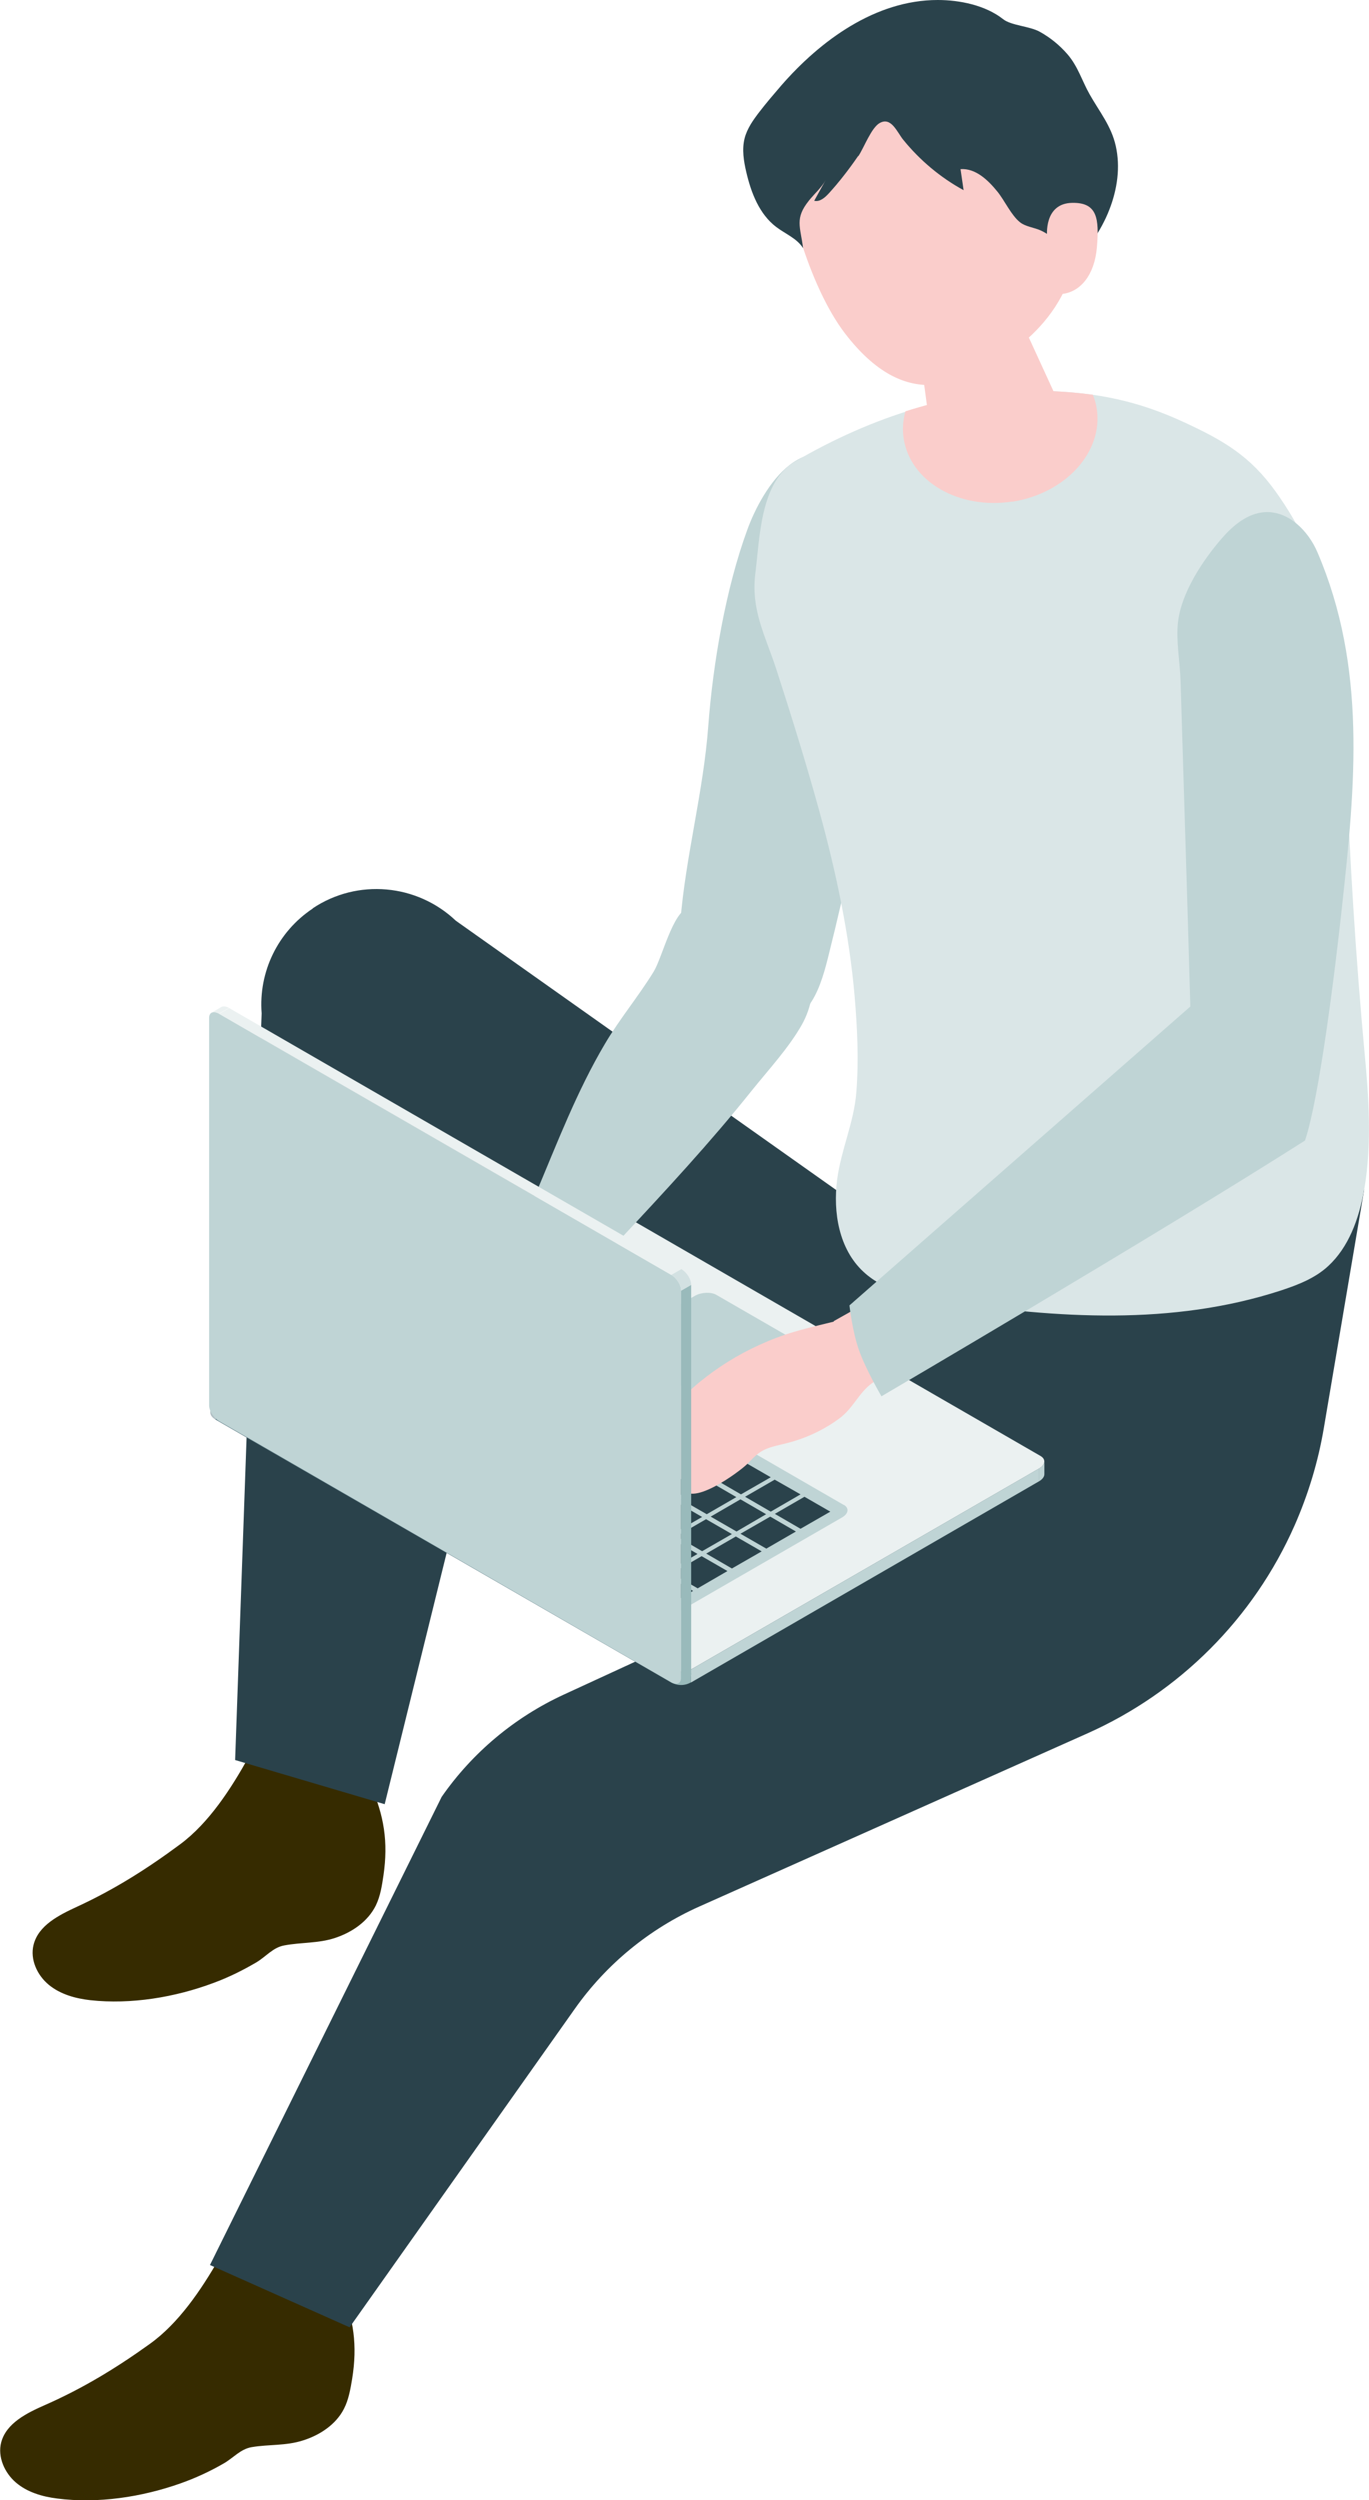 <?xml version="1.0" encoding="UTF-8"?>
<svg id="_レイヤー_2" data-name="レイヤー_2" xmlns="http://www.w3.org/2000/svg" viewBox="0 0 80 146.06">
  <defs>
    <style>
      .cls-1 {
        fill: #b0bec3;
      }

      .cls-2 {
        fill: #2a424b;
      }

      .cls-3 {
        fill: #99babb;
      }

      .cls-4 {
        fill: #bfd4d5;
      }

      .cls-5 {
        fill: #dae6e7;
      }

      .cls-6 {
        fill: #facdcb;
      }

      .cls-7 {
        fill: #d3e1e2;
      }

      .cls-8 {
        fill: #ebf1f1;
      }

      .cls-9 {
        fill: #617f88;
      }

      .cls-10 {
        fill: #362b00;
      }
    </style>
  </defs>
  <g id="_編集モード" data-name="編集モード">
    <g>
      <path class="cls-10" d="M19.55,133.01c.13.14.24.35.37.66.76,1.82.97,3.35.66,5.29-.1.6-.2,1.21-.48,1.76-.47.92-1.41,1.54-2.4,1.85-1,.32-1.99.22-2.99.39-.66.11-1.07.63-1.65.96-.8.46-1.64.85-2.52,1.16-2.26.8-4.84,1.19-7.21.88-.87-.11-1.75-.37-2.41-.94s-1.07-1.5-.85-2.34c.3-1.13,1.51-1.72,2.58-2.19,2.2-.97,4.14-2.15,6.09-3.55,1.71-1.22,3.02-3.18,4.07-5,1.91.03,3.82.28,5.7.67.54.11.82.17,1.05.41Z"/>
      <path class="cls-10" d="M21.28,103.63c.13.14.25.34.38.65.79,1.8,1.03,3.33.75,5.27-.09.6-.18,1.22-.45,1.77-.46.93-1.38,1.56-2.37,1.89-.99.33-1.98.25-2.98.44-.66.12-1.06.65-1.63.99-.8.47-1.63.88-2.5,1.2-2.24.84-4.82,1.27-7.2,1.01-.87-.1-1.75-.34-2.43-.9-.68-.56-1.1-1.48-.89-2.33.28-1.14,1.48-1.74,2.54-2.23,2.19-1.01,4.1-2.22,6.03-3.65,1.68-1.25,2.96-3.23,3.98-5.06,1.91,0,3.83.22,5.71.57.54.1.83.15,1.05.39Z"/>
      <path class="cls-2" d="M79.72,69.49l-2.36,13.94c-.33,1.96-.91,3.87-1.71,5.69h0c-2.39,5.41-6.71,9.74-12.12,12.15l-22.67,10.11c-2.91,1.3-5.42,3.36-7.26,5.96l-13.17,18.62-8.16-3.64,13.54-27.35c1.8-2.59,4.27-4.65,7.13-5.97l24.07-11.09-12.93-7.2,2.41-6.59,33.21-4.64Z"/>
      <path class="cls-2" d="M18.27,53.08h0c-2.03,1.35-3.17,3.69-2.98,6.12l-1.55,43.62,8.74,2.58,4.7-19.06c.89-4.3,1-8.72.34-13.06h0l21.57,14.8,7.49-13.1-29.94-21.19c-2.28-2.16-5.75-2.47-8.36-.73Z"/>
      <g>
        <g>
          <path class="cls-8" d="M12.5,82.11l26.71,15.42c.32.19.89.16,1.26-.05l20.25-11.69c.37-.22.41-.54.09-.73l-26.71-15.42c-.32-.19-.89-.16-1.26.05l-20.25,11.69c-.37.22-.41.54-.09.73Z"/>
          <polygon class="cls-4" points="40.38 97.53 60.73 85.78 60.73 86.53 40.38 98.29 40.38 97.53"/>
          <polygon class="cls-9" points="39.22 97.53 39.22 98.29 12.59 82.93 12.59 82.17 39.22 97.53"/>
          <path class="cls-3" d="M40.38,98.28h0c-.36.21-.8.21-1.16,0h0v-.76h0c.36.21.8.21,1.16,0h0s0,.76,0,.76Z"/>
          <path class="cls-4" d="M60.73,86.53c.2-.12.3-.27.3-.41h0v-.75s0-.01,0-.01c0,.15-.1.3-.31.42v.75"/>
          <path class="cls-1" d="M12.59,82.93c-.2-.12-.3-.27-.3-.41h0v-.75h0c0,.14.1.29.31.41v.75"/>
        </g>
        <path class="cls-4" d="M36.24,78.9l6.33,3.65c.32.19.89.16,1.26-.05l4.28-2.47c.37-.22.41-.54.09-.73l-6.33-3.65c-.32-.19-.89-.16-1.26.05l-4.28,2.47c-.37.22-.41.54-.09.73Z"/>
        <g>
          <path class="cls-4" d="M49.31,87.92l-20.93-12.09c-.32-.19-.89-.16-1.26.05l-10.69,6.17c-.37.22-.41.54-.09.73l20.93,12.08c.32.19.89.16,1.26-.05l10.69-6.17c.37-.22.41-.54.09-.73Z"/>
          <polygon class="cls-2" points="48.52 88.31 47.01 87.44 45.28 88.44 46.78 89.31 48.52 88.31"/>
          <polygon class="cls-2" points="46.51 89.47 45.01 88.6 43.27 89.6 44.78 90.47 46.51 89.47"/>
          <polygon class="cls-2" points="44.51 90.63 43 89.76 41.27 90.76 42.77 91.63 44.51 90.63"/>
          <polygon class="cls-2" points="42.51 91.78 41 90.91 39.26 91.92 40.77 92.79 42.51 91.78"/>
          <polygon class="cls-2" points="40.5 92.94 38.99 92.07 37.26 93.07 38.77 93.94 40.5 92.94"/>
          <polygon class="cls-2" points="46.78 87.3 45.27 86.44 43.54 87.44 45.04 88.31 46.78 87.3"/>
          <polygon class="cls-2" points="44.77 88.46 43.27 87.59 41.53 88.6 43.04 89.47 44.77 88.46"/>
          <polygon class="cls-2" points="42.77 89.62 41.26 88.75 39.53 89.75 41.03 90.62 42.77 89.62"/>
          <polygon class="cls-2" points="40.76 90.78 39.26 89.91 37.52 90.91 39.03 91.78 40.76 90.78"/>
          <polygon class="cls-2" points="38.76 91.94 37.25 91.07 35.52 92.07 37.02 92.94 38.76 91.94"/>
          <polygon class="cls-2" points="45.04 86.3 43.53 85.43 41.8 86.43 43.3 87.3 45.04 86.3"/>
          <polygon class="cls-2" points="43.03 87.46 41.53 86.59 39.79 87.59 41.3 88.46 43.03 87.46"/>
          <polygon class="cls-2" points="41.03 88.62 39.52 87.75 37.79 88.75 39.29 89.62 41.03 88.62"/>
          <polygon class="cls-2" points="39.02 89.77 37.52 88.9 35.78 89.91 37.29 90.78 39.02 89.77"/>
          <polygon class="cls-2" points="37.02 90.93 35.51 90.06 33.78 91.06 35.28 91.93 37.02 90.93"/>
          <polygon class="cls-2" points="43.3 85.3 41.79 84.43 40.06 85.43 41.56 86.3 43.3 85.3"/>
          <polygon class="cls-2" points="41.29 86.45 39.79 85.58 38.05 86.59 39.56 87.46 41.29 86.45"/>
          <polygon class="cls-2" points="39.29 87.61 37.78 86.74 36.05 87.74 37.55 88.61 39.29 87.61"/>
          <polygon class="cls-2" points="37.28 88.77 35.78 87.9 34.04 88.9 35.55 89.77 37.28 88.77"/>
          <polygon class="cls-2" points="35.28 89.93 33.77 89.06 32.04 90.06 33.54 90.93 35.28 89.93"/>
          <polygon class="cls-2" points="39.55 85.45 38.05 84.58 36.31 85.58 37.82 86.45 39.55 85.45"/>
          <polygon class="cls-2" points="37.55 86.61 36.04 85.74 34.31 86.74 35.81 87.61 37.55 86.61"/>
          <polygon class="cls-2" points="35.54 87.76 34.04 86.89 32.3 87.9 33.81 88.77 35.54 87.76"/>
          <polygon class="cls-2" points="33.54 88.92 32.03 88.05 30.3 89.05 31.8 89.92 33.54 88.92"/>
          <polygon class="cls-2" points="37.81 84.44 36.31 83.57 34.57 84.58 36.08 85.45 37.81 84.44"/>
          <polygon class="cls-2" points="35.81 85.6 34.3 84.73 32.57 85.73 34.07 86.6 35.81 85.6"/>
          <polygon class="cls-2" points="33.8 86.76 32.3 85.89 30.56 86.89 32.07 87.76 33.8 86.76"/>
          <polygon class="cls-2" points="31.8 87.92 30.29 87.05 28.56 88.05 30.06 88.92 31.8 87.92"/>
          <polygon class="cls-2" points="36.07 83.44 34.56 82.57 32.83 83.57 34.34 84.44 36.07 83.44"/>
          <polygon class="cls-2" points="34.07 84.6 32.56 83.73 30.82 84.73 32.33 85.6 34.07 84.6"/>
          <polygon class="cls-2" points="32.06 85.75 30.56 84.88 28.82 85.89 30.33 86.76 32.06 85.75"/>
          <polygon class="cls-2" points="30.06 86.91 28.55 86.04 26.82 87.04 28.32 87.91 30.06 86.91"/>
          <polygon class="cls-2" points="41.56 84.29 34.83 80.41 33.09 81.41 39.82 85.29 41.56 84.29"/>
          <polygon class="cls-2" points="34.33 82.43 32.82 81.56 31.09 82.57 32.6 83.44 34.33 82.43"/>
          <polygon class="cls-2" points="32.33 83.59 30.82 82.72 29.08 83.72 30.59 84.59 32.33 83.59"/>
          <polygon class="cls-2" points="30.32 84.75 28.82 83.88 27.08 84.88 28.59 85.75 30.32 84.75"/>
          <polygon class="cls-2" points="28.32 85.91 26.81 85.04 25.08 86.04 26.58 86.91 28.32 85.91"/>
          <polygon class="cls-2" points="34.6 80.27 33.09 79.4 31.35 80.4 32.86 81.27 34.6 80.27"/>
          <polygon class="cls-2" points="32.59 81.43 31.08 80.56 29.35 81.56 30.86 82.43 32.59 81.43"/>
          <polygon class="cls-2" points="30.59 82.59 29.08 81.72 27.34 82.72 28.85 83.59 30.59 82.59"/>
          <polygon class="cls-2" points="28.58 83.74 27.07 82.87 25.34 83.88 26.85 84.75 28.58 83.74"/>
          <polygon class="cls-2" points="26.58 84.9 25.07 84.03 23.33 85.03 24.84 85.9 26.58 84.9"/>
          <polygon class="cls-2" points="32.85 79.27 31.35 78.4 29.61 79.4 31.12 80.27 32.85 79.27"/>
          <polygon class="cls-2" points="30.85 80.42 29.34 79.55 27.61 80.56 29.11 81.43 30.85 80.42"/>
          <polygon class="cls-2" points="28.85 81.58 27.34 80.71 25.6 81.71 27.11 82.58 28.85 81.58"/>
          <polygon class="cls-2" points="26.84 82.74 25.33 81.87 23.6 82.87 25.11 83.74 26.84 82.74"/>
          <polygon class="cls-2" points="24.84 83.9 23.33 83.03 21.59 84.03 23.1 84.9 24.84 83.9"/>
          <polygon class="cls-2" points="31.11 78.26 29.61 77.39 27.87 78.39 29.38 79.26 31.11 78.26"/>
          <polygon class="cls-2" points="29.11 79.42 27.6 78.55 25.87 79.55 27.37 80.42 29.11 79.42"/>
          <polygon class="cls-2" points="27.11 80.58 25.6 79.71 23.86 80.71 25.37 81.58 27.11 80.58"/>
          <polygon class="cls-2" points="25.1 81.73 23.59 80.86 21.86 81.87 23.37 82.74 25.1 81.73"/>
          <polygon class="cls-2" points="23.1 82.89 21.59 82.02 19.85 83.02 21.36 83.89 23.1 82.89"/>
          <polygon class="cls-2" points="29.37 77.26 27.87 76.39 26.13 77.39 27.64 78.26 29.37 77.26"/>
          <polygon class="cls-2" points="27.37 78.41 25.86 77.54 24.13 78.55 25.63 79.42 27.37 78.41"/>
          <polygon class="cls-2" points="25.36 79.57 23.86 78.7 22.12 79.7 23.63 80.57 25.36 79.57"/>
          <polygon class="cls-2" points="23.36 80.73 21.85 79.86 20.12 80.86 21.62 81.73 23.36 80.73"/>
          <polygon class="cls-2" points="21.36 81.89 19.85 81.02 18.11 82.02 19.62 82.89 21.36 81.89"/>
          <polygon class="cls-2" points="38.51 94.09 37 93.22 36.43 93.55 37.94 94.42 38.51 94.09"/>
          <polygon class="cls-2" points="36.77 93.09 35.26 92.22 34.69 92.55 36.2 93.42 36.77 93.09"/>
          <polygon class="cls-2" points="35.03 92.08 33.52 91.21 32.95 91.54 34.46 92.41 35.03 92.08"/>
          <polygon class="cls-2" points="33.29 91.08 31.78 90.21 31.21 90.54 32.71 91.41 33.29 91.08"/>
          <polygon class="cls-2" points="31.55 90.07 30.04 89.2 29.47 89.53 30.97 90.4 31.55 90.07"/>
          <polygon class="cls-2" points="29.81 89.07 28.3 88.2 27.73 88.53 29.23 89.4 29.81 89.07"/>
          <polygon class="cls-2" points="28.07 88.06 26.56 87.19 25.99 87.52 27.49 88.39 28.07 88.06"/>
          <polygon class="cls-2" points="26.33 87.06 24.82 86.19 24.25 86.52 25.75 87.39 26.33 87.06"/>
          <polygon class="cls-2" points="24.59 86.05 23.08 85.18 22.51 85.51 24.01 86.38 24.59 86.05"/>
          <polygon class="cls-2" points="22.85 85.05 21.34 84.18 20.77 84.51 22.27 85.38 22.85 85.05"/>
          <polygon class="cls-2" points="21.11 84.04 19.6 83.17 19.02 83.5 20.53 84.37 21.11 84.04"/>
          <polygon class="cls-2" points="19.36 83.04 17.86 82.17 17.28 82.5 18.79 83.37 19.36 83.04"/>
        </g>
      </g>
      <path class="cls-4" d="M39.74,54.16c.04,2.41,2.48,5.23,4.82,5.6,2.56.41,3.31-1.78,3.81-3.75.56-2.23,1.07-4.46,1.56-6.71,1.63-7.52,5.26-16.23.76-21.23-3.57-3.95-6.17.55-7.01,2.85-1.27,3.45-2.02,7.87-2.29,11.48-.28,3.84-1.33,7.64-1.63,11.42,0,.11-.01.22-.01.33Z"/>
      <path class="cls-5" d="M79.72,69.49c.47-2.66.24-5.68.04-7.78-.54-5.82-.9-11.66-1.11-17.51-.11-2.98-.22-5.99-.98-8.87-.63-2.37-1.7-4.63-3.13-6.62-1.48-2.06-3.02-2.97-5.34-4.04-2.67-1.24-5.07-1.74-8.04-1.83-5.22-.15-10.22,1.51-14.7,4.12-2.04,1.19-2.06,4.49-2.32,6.54-.27,2.12.58,3.63,1.21,5.55.89,2.75,1.76,5.54,2.53,8.34.97,3.53,1.74,7.14,2.06,10.79.16,1.87.25,3.78.1,5.65-.14,1.75-.89,3.33-1.12,5.08-.25,1.92.11,4.06,1.53,5.38,1.27,1.19,3.1,1.49,4.82,1.75,6.49.96,13.22,1.42,19.58-.65,1-.33,2.01-.72,2.78-1.44,1.16-1.08,1.78-2.69,2.09-4.47Z"/>
      <path class="cls-6" d="M59.16,29.31c3.11-.49,5.32-2.91,4.93-5.43-.04-.29-.12-.56-.23-.82-3.25-.43-6.85-.34-10.95.97-.14.52-.19,1.06-.1,1.6.39,2.51,3.23,4.15,6.35,3.67Z"/>
      <path class="cls-6" d="M56.41,18.23c1.96-.55,3.31.25,3.58,1.2l2.8,6.1c.22,1.13-1.4,2.56-3.63,3.19-2.23.63-4.21.23-4.44-.91l-.93-6.95c-.2-.99.66-2.09,2.62-2.65Z"/>
      <path class="cls-6" d="M52.8,2.44c5.58-1.53,8.3,2.21,9.74,7.28,1.87,6.61-1.9,9.87-3.94,11.15-2.49,1.56-5.67,3.23-9.22-1.39-2.11-2.75-3.59-8.14-3.5-10.42.08-1.99,1.34-5.08,6.92-6.62Z"/>
      <path class="cls-2" d="M50.16,9.12c.32-.47.76-1.68,1.26-1.94.66-.36,1,.53,1.35.97.97,1.2,2.18,2.22,3.54,2.96-.06-.41-.12-.82-.18-1.23.88-.06,1.61.64,2.16,1.32.42.52.8,1.37,1.31,1.78.32.26.83.31,1.21.48.94.43,1.55,1.3,1.88,2.25.81-1.12,1.64-2.17,2.14-3.47.46-1.18.65-2.48.37-3.72-.26-1.16-.95-1.99-1.52-3-.45-.79-.68-1.63-1.3-2.35-.46-.53-1.01-.98-1.63-1.32-.58-.32-1.67-.36-2.13-.73C57.58.3,56.07,0,54.8,0c-3.65,0-6.87,2.38-9.15,5-.43.5-.86,1-1.26,1.52-.37.48-.73.98-.88,1.57-.16.64-.05,1.32.1,1.96.28,1.21.76,2.46,1.75,3.21.54.41,1.22.67,1.57,1.24-.16-1.27-.5-1.73.34-2.78.31-.39.74-.76.98-1.2-.22.4-.45.8-.67,1.21.33.08.63-.19.86-.44.61-.67,1.18-1.41,1.71-2.18Z"/>
      <path class="cls-6" d="M61.19,13.82s-.22-1.95,1.48-1.97c1.45-.02,1.57.91,1.43,2.59-.14,1.68-1,2.61-2.01,2.73-1,.12-.9-3.34-.9-3.34Z"/>
      <path class="cls-6" d="M31.9,70.73l-1.5,2.74-2.1,2.01c-.8,1-1.81,2.6-2.29,3.79-.52,1.29-.92,2.24-1.04,2.56-.17.48-.28,1.04.08,1.16.27.09.65-.42.65-.42,0,0-.83,1.49-.92,1.72-.09.23-.21.68.1.83.31.15.76-.24.76-.24-.34.61-.24.96,0,1.11.31.19,1.01-.41,1.01-.41,0,0,.24.66,1.21-.31.87-.87,2.56-4.18,2.56-4.18.53-.54,1.03-1.07,1.58-1.21.34-.08.74.1.92.4.11.18.19.96.27,1.16.19.55,1.08,2.34,1.92,1.89.05-.02.09-.06.11-.1.03-.05.02-.12.01-.17-.06-.39-.19-.78-.3-1.15-.25-.79-.45-1.59-.69-2.38,0-.02-.01-.04-.02-.06-.2-.62-.19-1.28,0-1.91.43-1.51-.16-3.26-.16-3.26.59-1.34,1.28-2.76,2.2-3.89-.96-.43-1.86-.97-2.68-1.62-.08-.06-.16-.12-.26-.11-.07.01-.13.07-.17.13-.48.56-.85,1.31-1.24,1.94Z"/>
      <path class="cls-4" d="M31.3,69.74c-.12.29-.25.61-.15.91.09.3.38.5.65.67.92.56,1.88,1.04,2.89,1.43.29.11.62.22.92.13.25-.08.44-.27.61-.46,2.65-2.84,5.3-5.69,7.72-8.72.98-1.22,2.15-2.48,2.92-3.84.53-.94.97-2.55.18-3.47-.35-.4-.82-.68-1.27-.96-1.09-.65-2.05-.87-3.14-1.33-.68-.28-1.57-1.29-2.38-1.08-.94.24-1.54,2.9-2.05,3.74-.89,1.45-1.99,2.76-2.85,4.22-1.64,2.77-2.79,5.79-4.04,8.76Z"/>
      <g>
        <path class="cls-6" d="M48.72,77.21s-1.61.38-2.26.58c-.73.21-1.43.48-2.11.79-1.25.57-2.42,1.3-3.48,2.17-.06.05-.13.1-.19.16-.91.77-1.68,1.69-2.49,2.54-.21.22-.61.47-.53.86,0,.02.13.34.17.3-.01.01-.47.52-.32.86.12.28.39.45.87.28,0,0-.31.33-.19.67.12.33.47.33.65.3.18-.03,1.34-.45,1.34-.45,0,0-.39.24-.33.51.33,1.46,3.39-.83,3.8-1.24.26-.26.51-.54.81-.73.44-.28.97-.36,1.47-.49,1.13-.28,2.19-.77,3.11-1.45.88-.64,1.17-1.62,2.09-2.18l3.71-1.95-2.11-3.81-4.01,2.25Z"/>
        <path class="cls-4" d="M69.56,58.8l-19.92,17.46s.16,1.48.55,2.6c.42,1.18,1.32,2.71,1.32,2.71,0,0,15.91-9.32,24.75-14.94.85-2.53,1.77-10.04,2.16-13.64.78-7.11,1.45-14-1.43-20.72-.54-1.27-1.71-2.44-3.09-2.35-1.01.07-1.85.78-2.51,1.54-1.1,1.27-2.35,3.15-2.55,4.87-.13,1.08.12,2.37.15,3.49.08,2.74.17,5.48.25,8.23.11,3.59.22,7.17.32,10.76Z"/>
      </g>
      <g>
        <path class="cls-4" d="M39.22,98.28l-26.42-15.26c-.32-.19-.58-.59-.58-.92v-22.64c0-.32.26-.43.58-.25l26.42,15.26c.32.19.58.59.58.92v22.64c0,.32-.26.43-.58.25Z"/>
        <polygon class="cls-3" points="39.8 75.4 40.39 75.06 40.39 97.74 39.8 98.08 39.8 75.4"/>
        <path class="cls-7" d="M39.81,74.14c.32.18.58.59.58.92l-.59.34c0-.32-.26-.73-.58-.92l.59-.34Z"/>
        <polygon class="cls-8" points="13.39 58.89 39.81 74.14 39.22 74.48 12.8 59.23 13.39 58.89"/>
        <path class="cls-8" d="M12.34,59.18c.11-.07.27-.06.45.04l.59-.34c-.18-.1-.34-.11-.45-.05l-.6.35Z"/>
        <path class="cls-3" d="M39.8,98.08c0,.12-.06.21-.14.26l.06-.03.51-.25c.1-.04.17-.15.17-.31l-.59.34Z"/>
      </g>
    </g>
  </g>
</svg>